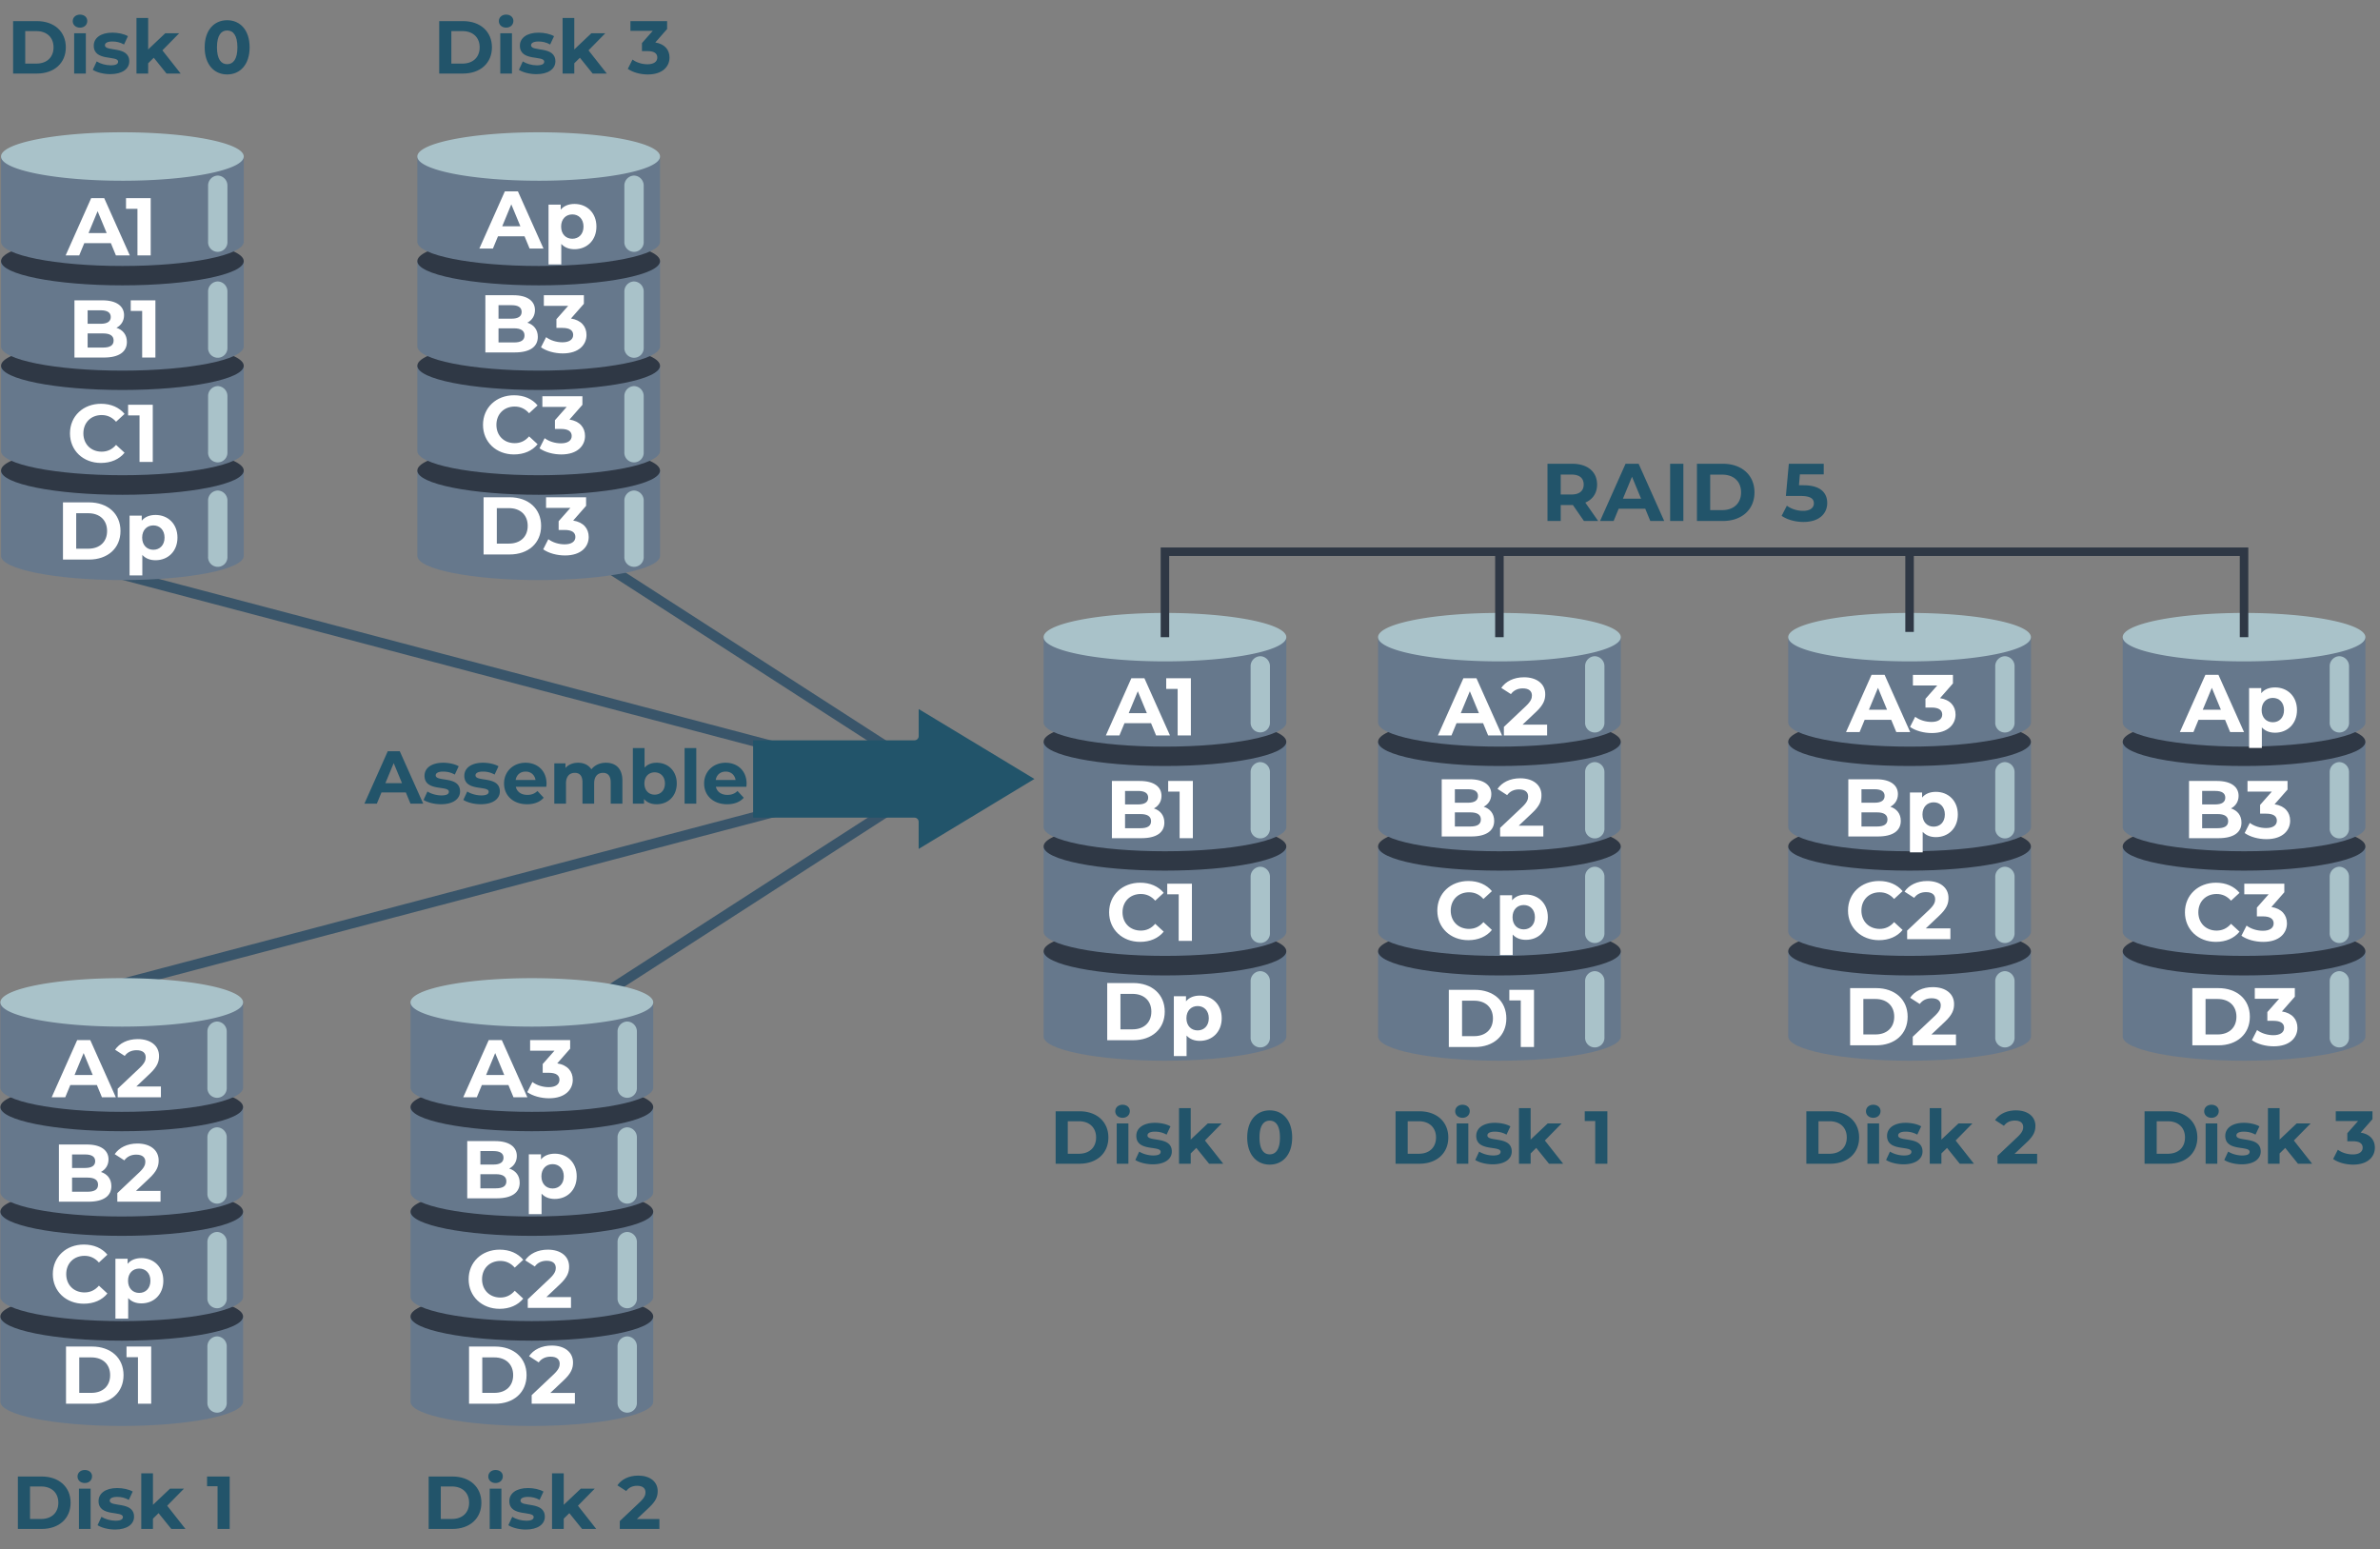 <svg xmlns="http://www.w3.org/2000/svg" xmlns:xlink="http://www.w3.org/1999/xlink" width="1398" height="910" fill="none" xmlns:v="https://vecta.io/nano"><rect width="100%" height="100%" fill="#808080" stroke="none"/><style><![CDATA[.B{fill:#66788c}.C{fill:#2f3845}.D{fill:#fff}.E{fill:#a9c2c9}.F{fill:#22546a}]]></style><path d="M312.422 610.992l214-137.93M71.5 577.982l412.92-108.92M312.422 304.39l214 137.93M71.5 337.402l412.92 108.92" stroke="#39556a" stroke-width="6" stroke-linecap="round" stroke-linejoin="round"/><path d="M607.64 457.54l-68-41.08v15.9a2.45 2.45 0 0 1-.721 1.739 2.459 2.459 0 0 1-1.739.721h-94.8v45.44h94.77a2.46 2.46 0 0 1 2.46 2.46v15.9l68.02-41.1zM938.744 306l-7.536-10.8c4.368-1.872 6.912-5.568 6.912-10.608 0-7.536-5.616-12.192-14.592-12.192h-14.544V306h7.776v-9.36h7.152l6.48 9.36h8.352zm-8.496-21.408c0 3.648-2.4 5.856-7.152 5.856h-6.336v-11.712h6.336c4.752 0 7.152 2.16 7.152 5.856zM969.385 306h8.16l-15.024-33.6h-7.68L939.865 306h7.968l2.976-7.2h15.6l2.976 7.2zm-16.08-13.104l5.328-12.864 5.328 12.864h-10.656zM981.03 306h7.776v-33.6h-7.776V306zm15.75 0h15.26c11 0 18.53-6.624 18.53-16.8s-7.53-16.8-18.53-16.8h-15.26V306zm7.78-6.384v-20.832h7.1c6.67 0 11.04 3.984 11.04 10.416s-4.37 10.416-11.04 10.416h-7.1zm54.88-14.592h-2.74l.53-6.384h14.02v-6.24h-20.5l-1.73 18.912h8.6c6.1 0 7.83 1.728 7.83 4.368 0 2.736-2.4 4.368-6.3 4.368-3.5 0-7-1.104-9.55-3.024l-3.07 5.952c3.26 2.304 8.16 3.6 12.8 3.6 9.6 0 13.97-5.184 13.97-11.136s-3.94-10.416-13.87-10.416zM620.082 683.52h13.992c10.076 0 16.984-6.072 16.984-15.4s-6.908-15.4-16.984-15.4h-13.992v30.8zm7.128-5.852v-19.096h6.512c6.116 0 10.12 3.652 10.12 9.548s-4.004 9.548-10.12 9.548H627.2zm32.17-21.12c2.552 0 4.268-1.672 4.268-3.96 0-2.112-1.716-3.696-4.268-3.696s-4.268 1.672-4.268 3.828 1.716 3.828 4.268 3.828zm-3.432 26.972h6.864v-23.672h-6.864v23.672zm21.2.352c7.084 0 11.176-3.124 11.176-7.524 0-9.328-14.3-5.412-14.3-9.46 0-1.232 1.32-2.2 4.4-2.2 2.156 0 4.488.44 6.82 1.76l2.288-4.884c-2.244-1.32-5.852-2.068-9.108-2.068-6.908 0-10.956 3.168-10.956 7.656 0 9.46 14.3 5.5 14.3 9.372 0 1.32-1.188 2.156-4.356 2.156-2.904 0-6.116-.924-8.228-2.288l-2.288 4.928c2.2 1.452 6.248 2.552 10.252 2.552zm33.055-.352h8.316l-10.736-13.64 9.856-10.032h-8.184l-10.032 9.504v-18.48h-6.864v32.648h6.864v-6.028l3.3-3.256 7.48 9.284zm35.61.528c7.612 0 13.2-5.764 13.2-15.928s-5.588-15.928-13.2-15.928c-7.568 0-13.2 5.764-13.2 15.928s5.632 15.928 13.2 15.928zm0-6.028c-3.52 0-5.984-2.904-5.984-9.9s2.464-9.9 5.984-9.9c3.564 0 6.028 2.904 6.028 9.9s-2.464 9.9-6.028 9.9zm-504.7-205.99h7.48l-13.772-30.8h-7.04l-13.728 30.8h7.304l2.728-6.6h14.3l2.728 6.6zm-14.74-12.012l4.884-11.792 4.884 11.792h-9.768zm32.68 12.364c7.084 0 11.176-3.124 11.176-7.524 0-9.328-14.3-5.412-14.3-9.46 0-1.232 1.32-2.2 4.4-2.2 2.156 0 4.488.44 6.82 1.76l2.288-4.884c-2.244-1.32-5.852-2.068-9.108-2.068-6.908 0-10.956 3.168-10.956 7.656 0 9.46 14.3 5.5 14.3 9.372 0 1.32-1.188 2.156-4.356 2.156-2.904 0-6.116-.924-8.228-2.288l-2.288 4.928c2.2 1.452 6.248 2.552 10.252 2.552zm23.375 0c7.084 0 11.176-3.124 11.176-7.524 0-9.328-14.3-5.412-14.3-9.46 0-1.232 1.32-2.2 4.4-2.2 2.156 0 4.488.44 6.82 1.76l2.288-4.884c-2.244-1.32-5.852-2.068-9.108-2.068-6.908 0-10.956 3.168-10.956 7.656 0 9.46 14.3 5.5 14.3 9.372 0 1.32-1.188 2.156-4.356 2.156-2.904 0-6.116-.924-8.228-2.288l-2.288 4.928c2.2 1.452 6.248 2.552 10.252 2.552zm38.6-12.1c0-7.612-5.368-12.276-12.32-12.276-7.216 0-12.628 5.104-12.628 12.188 0 7.04 5.324 12.188 13.508 12.188 4.268 0 7.568-1.32 9.768-3.828l-3.652-3.96c-1.628 1.54-3.432 2.288-5.94 2.288-3.608 0-6.116-1.804-6.776-4.752h17.908c.044-.572.132-1.32.132-1.848zm-12.276-7.084c3.08 0 5.324 1.936 5.808 4.928H302.9c.484-3.036 2.728-4.928 5.852-4.928zm47.162-5.192c-3.564 0-6.644 1.452-8.536 3.872-1.672-2.596-4.488-3.872-7.788-3.872-3.036 0-5.676 1.056-7.436 3.08v-2.728h-6.556v23.672h6.864v-11.88c0-4.224 2.156-6.204 5.192-6.204 2.86 0 4.488 1.76 4.488 5.588v12.496h6.864v-11.88c0-4.224 2.156-6.204 5.236-6.204 2.772 0 4.488 1.76 4.488 5.588v12.496h6.864V458.48c0-7.216-4.048-10.472-9.68-10.472zm29.824 0c-2.948 0-5.368.924-7.128 2.86v-11.484h-6.864v32.648h6.556v-2.728c1.716 2.068 4.268 3.08 7.436 3.08 6.644 0 11.792-4.752 11.792-12.188s-5.148-12.188-11.792-12.188zm-1.188 18.744c-3.432 0-6.028-2.464-6.028-6.556s2.596-6.556 6.028-6.556 6.028 2.464 6.028 6.556-2.596 6.556-6.028 6.556zm17.575 5.28h6.864v-32.648h-6.864v32.648zm36.422-11.748c0-7.612-5.368-12.276-12.32-12.276-7.216 0-12.628 5.104-12.628 12.188 0 7.04 5.324 12.188 13.508 12.188 4.268 0 7.568-1.32 9.768-3.828l-3.652-3.96c-1.628 1.54-3.432 2.288-5.94 2.288-3.608 0-6.116-1.804-6.776-4.752h17.908c.044-.572.132-1.32.132-1.848zM426.27 453.2c3.08 0 5.324 1.936 5.808 4.928h-11.66c.484-3.036 2.728-4.928 5.852-4.928zm393.483 230.32h13.992c10.076 0 16.984-6.072 16.984-15.4s-6.908-15.4-16.984-15.4h-13.992v30.8zm7.128-5.852v-19.096h6.512c6.116 0 10.12 3.652 10.12 9.548s-4.004 9.548-10.12 9.548h-6.512zm32.17-21.12c2.552 0 4.268-1.672 4.268-3.96 0-2.112-1.716-3.696-4.268-3.696s-4.268 1.672-4.268 3.828 1.716 3.828 4.268 3.828zm-3.432 26.972h6.864v-23.672h-6.864v23.672zm21.2.352c7.084 0 11.176-3.124 11.176-7.524 0-9.328-14.3-5.412-14.3-9.46 0-1.232 1.32-2.2 4.4-2.2 2.156 0 4.488.44 6.82 1.76l2.288-4.884c-2.244-1.32-5.852-2.068-9.108-2.068-6.908 0-10.957 3.168-10.957 7.656 0 9.46 14.3 5.5 14.3 9.372 0 1.32-1.188 2.156-4.356 2.156-2.904 0-6.116-.924-8.228-2.288l-2.288 4.928c2.2 1.452 6.248 2.552 10.252 2.552zm33.055-.352h8.316l-10.736-13.64 9.856-10.032h-8.184l-10.032 9.504v-18.48h-6.864v32.648h6.864v-6.028l3.3-3.256 7.48 9.284zm21.003-30.8v5.72h6.16v25.08h7.128v-30.8h-13.288zm130.162 30.8h14c10.08 0 17-6.072 17-15.4s-6.9-15.4-17-15.4h-14v30.8zm7.13-5.852v-19.096h6.5c6.12 0 10.12 3.652 10.12 9.548s-4 9.548-10.12 9.548h-6.5zm32.17-21.12c2.55 0 4.27-1.672 4.27-3.96 0-2.112-1.72-3.696-4.27-3.696s-4.27 1.672-4.27 3.828 1.72 3.828 4.27 3.828zm-3.43 26.972h6.86v-23.672h-6.86v23.672zm21.2.352c7.08 0 11.17-3.124 11.17-7.524 0-9.328-14.3-5.412-14.3-9.46 0-1.232 1.32-2.2 4.4-2.2 2.16 0 4.5.44 6.82 1.76l2.3-4.884c-2.24-1.32-5.85-2.068-9.1-2.068-6.9 0-10.95 3.168-10.95 7.656 0 9.46 14.3 5.5 14.3 9.372 0 1.32-1.2 2.156-4.36 2.156-2.9 0-6.1-.924-8.23-2.288l-2.28 4.928c2.2 1.452 6.24 2.552 10.25 2.552zm33.05-.352h8.32l-10.74-13.64 9.86-10.032h-8.18l-10.04 9.504v-18.48h-6.86v32.648h6.86v-6.028l3.3-3.256 7.48 9.284zm32.18-5.808l7.1-6.688c4.3-4.004 5.15-6.732 5.15-9.724 0-5.588-4.58-9.108-11.44-9.108-5.55 0-9.86 2.244-12.24 5.72l5.2 3.344c1.5-2.068 3.74-3.08 6.38-3.08 3.25 0 4.92 1.408 4.92 3.828 0 1.496-.48 3.08-3.2 5.676l-11.88 11.22v4.62h23.28v-5.808h-13.25zm76.37 5.808h14c10.08 0 17-6.072 17-15.4s-6.9-15.4-17-15.4h-14v30.8zm7.13-5.852v-19.096h6.5c6.12 0 10.12 3.652 10.12 9.548s-4 9.548-10.12 9.548h-6.5zm32.17-21.12c2.55 0 4.27-1.672 4.27-3.96 0-2.112-1.72-3.696-4.27-3.696s-4.27 1.672-4.27 3.828 1.72 3.828 4.27 3.828zm-3.43 26.972h6.86v-23.672h-6.86v23.672zm21.2.352c7.08 0 11.17-3.124 11.17-7.524 0-9.328-14.3-5.412-14.3-9.46 0-1.232 1.32-2.2 4.4-2.2 2.16 0 4.5.44 6.82 1.76l2.3-4.884c-2.24-1.32-5.85-2.068-9.1-2.068-6.9 0-10.95 3.168-10.95 7.656 0 9.46 14.3 5.5 14.3 9.372 0 1.32-1.2 2.156-4.36 2.156-2.9 0-6.12-.924-8.23-2.288l-2.3 4.928c2.2 1.452 6.25 2.552 10.26 2.552zm33.05-.352h8.32l-10.74-13.64 9.86-10.032h-8.2l-10.03 9.504v-18.48h-6.86v32.648h6.86v-6.028l3.3-3.256 7.48 9.284zm36.8-18.26l6.95-7.92v-4.62h-21.56v5.72h13.12l-6.34 7.172v4.708h3.26c4.04 0 5.76 1.452 5.76 3.784 0 2.508-2.2 3.96-5.76 3.96-3.22 0-6.47-1.012-8.8-2.772l-2.78 5.456c3 2.112 7.44 3.3 11.75 3.3 8.76 0 12.76-4.752 12.76-9.944 0-4.532-2.8-7.964-8.36-8.844z" class="F"/><path d="M613 608.79c0 7.86 31.92 14.23 71.3 14.23s71.28-6.37 71.28-14.23v-50.08H613v50.08z" class="B"/><use xlink:href="#B" class="C"/><path d="M613 547.222c0 7.86 31.92 14.23 71.3 14.23s71.28-6.37 71.28-14.23v-50.07H613v50.07z" class="B"/><use xlink:href="#C" class="C"/><path d="M613 485.77c0 7.86 31.92 14.23 71.3 14.23s71.28-6.36 71.28-14.23v-50.08H613v50.08z" class="B"/><use xlink:href="#C" y="-61.457" class="C"/><path d="M613 424.312c0 7.86 31.92 14.23 71.3 14.23s71.28-6.37 71.28-14.23v-50.07H613v50.07z" class="B"/><path d="M684.292 388.472c39.367 0 71.28-6.37 71.28-14.23s-31.913-14.23-71.28-14.23-71.28 6.37-71.28 14.23 31.913 14.23 71.28 14.23zm56-3.042a5.855 5.855 0 0 0-5.69 6v32.78a5.687 5.687 0 1 0 11.36 0v-32.76a5.862 5.862 0 0 0-5.67-6.02zm0 62.19a5.85 5.85 0 0 0-5.69 6v32.8a5.685 5.685 0 0 0 3.424 5.561 5.686 5.686 0 0 0 6.396-1.321 5.702 5.702 0 0 0 1.54-4.24v-32.78a5.851 5.851 0 0 0-5.67-6.01zm0 122.79a5.852 5.852 0 0 0-5.69 6v32.78a5.685 5.685 0 0 0 3.424 5.561 5.686 5.686 0 0 0 6.396-1.321 5.702 5.702 0 0 0 1.54-4.24v-32.76a5.851 5.851 0 0 0-5.67-6.02zm0-61.328a5.85 5.85 0 0 0-5.69 6v32.78a5.685 5.685 0 0 0 3.424 5.561 5.686 5.686 0 0 0 6.396-1.321 5.702 5.702 0 0 0 1.54-4.24v-32.77a5.851 5.851 0 0 0-5.67-6.01z" class="E"/><path d="M677.797 474.837c2.736-1.44 4.464-4.032 4.464-7.392 0-5.232-4.32-8.736-12.72-8.736h-16.416v33.6H670.5c8.832 0 13.44-3.36 13.44-9.168 0-4.224-2.4-7.104-6.144-8.304zm-9.216-10.272c3.792 0 5.856 1.296 5.856 3.936s-2.064 3.984-5.856 3.984h-7.728v-7.92h7.728zm1.344 21.888h-9.072v-8.304h9.072c4.032 0 6.192 1.344 6.192 4.176 0 2.88-2.16 4.128-6.192 4.128zm16.255-27.744v6.24h6.72v27.36h7.776v-33.6H686.18zm-16.495 94.508c5.856 0 10.704-2.112 13.872-6l-4.992-4.608c-2.256 2.64-5.088 3.984-8.448 3.984-6.288 0-10.752-4.416-10.752-10.752s4.464-10.752 10.752-10.752c3.36 0 6.192 1.344 8.448 3.936l4.992-4.608c-3.168-3.84-8.016-5.952-13.824-5.952-10.464 0-18.24 7.248-18.24 17.376s7.776 17.376 18.192 17.376zm15.944-34.176v6.24h6.72v27.36h7.776v-33.6H685.63zm-35.254 91.94h15.264c10.992 0 18.528-6.624 18.528-16.8s-7.536-16.8-18.528-16.8h-15.264v33.6zm7.776-6.384v-20.832h7.104c6.672 0 11.04 3.984 11.04 10.416s-4.368 10.416-11.04 10.416h-7.104zm46.616-19.824c-3.456 0-6.24 1.104-8.112 3.36v-2.976h-7.152v35.136h7.488v-12.048c1.92 2.112 4.56 3.12 7.776 3.12 7.248 0 12.864-5.184 12.864-13.296s-5.616-13.296-12.864-13.296zm-1.296 20.448c-3.744 0-6.576-2.688-6.576-7.152s2.832-7.152 6.576-7.152 6.576 2.688 6.576 7.152-2.832 7.152-6.576 7.152z" class="D"/><path d="M809.47 608.79c0 7.86 31.92 14.23 71.3 14.23s71.28-6.37 71.28-14.23v-50.08H809.47v50.08z" class="B"/><use xlink:href="#B" x="196.458" class="C"/><path d="M809.47 547.222c0 7.86 31.92 14.23 71.3 14.23s71.28-6.37 71.28-14.23v-50.07H809.47v50.07z" class="B"/><use xlink:href="#C" x="196.458" class="C"/><path d="M809.47 485.77c0 7.86 31.92 14.23 71.3 14.23s71.28-6.36 71.28-14.23v-50.08H809.47v50.08z" class="B"/><use xlink:href="#C" x="196.458" y="-61.457" class="C"/><path d="M809.47 424.312c0 7.86 31.92 14.23 71.3 14.23s71.28-6.37 71.28-14.23v-50.07H809.47v50.07z" class="B"/><path d="M880.75 388.472c39.367 0 71.28-6.37 71.28-14.23s-31.913-14.23-71.28-14.23-71.28 6.37-71.28 14.23 31.913 14.23 71.28 14.23zm56.02-3.042a5.86 5.86 0 0 0-5.69 6v32.78a5.688 5.688 0 0 0 3.425 5.561 5.698 5.698 0 0 0 4.51 0 5.688 5.688 0 0 0 3.425-5.561v-32.76a5.858 5.858 0 0 0-5.67-6.02zm0 62.19a5.847 5.847 0 0 0-5.69 6v32.8a5.685 5.685 0 0 0 1.539 4.24 5.692 5.692 0 0 0 9.821-4.24v-32.78a5.85 5.85 0 0 0-5.67-6.01zm0 122.79a5.85 5.85 0 0 0-5.69 6v32.78a5.685 5.685 0 0 0 1.539 4.24 5.692 5.692 0 0 0 9.821-4.24v-32.76a5.85 5.85 0 0 0-5.67-6.02zm0-61.328a5.847 5.847 0 0 0-5.69 6v32.78a5.685 5.685 0 0 0 1.539 4.24 5.692 5.692 0 0 0 9.821-4.24v-32.77a5.85 5.85 0 0 0-5.67-6.01z" class="E"/><path d="M874.13 431.98h8.16l-15.024-33.6h-7.68l-14.976 33.6h7.968l2.976-7.2h15.6l2.976 7.2zm-16.08-13.104l5.328-12.864 5.328 12.864H858.05zm36.27 6.768l7.728-7.296c4.704-4.368 5.616-7.344 5.616-10.608 0-6.096-4.992-9.936-12.48-9.936-6.048 0-10.752 2.448-13.344 6.24l5.664 3.648c1.632-2.256 4.08-3.36 6.96-3.36 3.552 0 5.376 1.536 5.376 4.176 0 1.632-.528 3.36-3.504 6.192l-12.96 12.24v5.04h25.392v-6.336H894.32zm-215.233 6.336h8.16l-15.024-33.6h-7.68l-14.976 33.6h7.968l2.976-7.2h15.6l2.976 7.2zm-16.08-13.104l5.328-12.864 5.328 12.864h-10.656zm22.016-20.496v6.24h6.72v27.36h7.777v-33.6h-14.496zm186.503 75.457c2.736-1.44 4.464-4.032 4.464-7.392 0-5.232-4.32-8.736-12.72-8.736h-16.416v33.6h17.376c8.832 0 13.44-3.36 13.44-9.168 0-4.224-2.4-7.104-6.144-8.304zm-9.216-10.272c3.792 0 5.856 1.296 5.856 3.936s-2.064 3.984-5.856 3.984h-7.728v-7.92h7.728zm1.344 21.888h-9.072v-8.304h9.072c4.032 0 6.192 1.344 6.192 4.176 0 2.88-2.16 4.128-6.192 4.128zm28.447-.48l7.728-7.296c4.704-4.368 5.616-7.344 5.616-10.608 0-6.096-4.992-9.936-12.48-9.936-6.048 0-10.752 2.448-13.344 6.24l5.664 3.648c1.632-2.256 4.08-3.36 6.96-3.36 3.552 0 5.376 1.536 5.376 4.176 0 1.632-.528 3.36-3.504 6.192l-12.96 12.24v5.04h25.392v-6.336h-14.448zm-29.636 67.244c5.856 0 10.704-2.112 13.872-6l-4.992-4.608c-2.256 2.64-5.088 3.984-8.448 3.984-6.288 0-10.752-4.416-10.752-10.752s4.464-10.752 10.752-10.752c3.36 0 6.192 1.344 8.448 3.936l4.992-4.608c-3.168-3.84-8.016-5.952-13.824-5.952-10.464 0-18.24 7.248-18.24 17.376s7.776 17.376 18.192 17.376zm33.86-26.784c-3.456 0-6.24 1.104-8.112 3.36v-2.976h-7.152v35.136h7.488v-12.048c1.92 2.112 4.56 3.12 7.776 3.12 7.248 0 12.864-5.184 12.864-13.296s-5.616-13.296-12.864-13.296zm-1.296 20.448c-3.744 0-6.576-2.688-6.576-7.152s2.832-7.152 6.576-7.152 6.576 2.688 6.576 7.152-2.832 7.152-6.576 7.152zm-44.002 69.1h15.264c10.992 0 18.528-6.624 18.528-16.8s-7.536-16.8-18.528-16.8h-15.264v33.6zm7.776-6.384v-20.832h7.104c6.672 0 11.04 3.984 11.04 10.416s-4.368 10.416-11.04 10.416h-7.104zm27.763-27.216v6.24h6.72v27.36h7.776v-33.6h-14.496z" class="D"/><path d="M1050.4 608.79c0 7.86 31.92 14.23 71.3 14.23s71.28-6.37 71.28-14.23v-50.08H1050.4v50.08z" class="B"/><use xlink:href="#D" class="C"/><path d="M1050.4 547.222c0 7.86 31.92 14.23 71.3 14.23s71.28-6.37 71.28-14.23v-50.07H1050.4v50.07z" class="B"/><use xlink:href="#E" class="C"/><path d="M1050.4 485.77c0 7.86 31.92 14.23 71.3 14.23s71.28-6.36 71.28-14.23v-50.08H1050.4v50.08z" class="B"/><use xlink:href="#E" y="-61.457" class="C"/><path d="M1050.4 424.312c0 7.86 31.92 14.23 71.3 14.23s71.28-6.37 71.28-14.23v-50.07H1050.4v50.07z" class="B"/><path d="M1121.67 388.472c39.37 0 71.28-6.37 71.28-14.23s-31.9-14.23-71.28-14.23-71.28 6.37-71.28 14.23 31.9 14.23 71.28 14.23zm56.02-3.042c-1.55.044-3.02.7-4.1 1.825a5.87 5.87 0 0 0-1.6 4.175v32.78c-.05.774.07 1.55.33 2.28a5.65 5.65 0 0 0 1.21 1.96 5.656 5.656 0 0 0 4.14 1.788c.77 0 1.54-.16 2.25-.466a5.596 5.596 0 0 0 1.89-1.322 5.8 5.8 0 0 0 1.21-1.96c.26-.73.37-1.505.33-2.28v-32.76a5.882 5.882 0 0 0-1.59-4.181 5.875 5.875 0 0 0-4.08-1.839zm0 62.19a5.863 5.863 0 0 0-4.09 1.822 5.838 5.838 0 0 0-1.6 4.178v32.8a5.662 5.662 0 0 0 1.54 4.24 5.668 5.668 0 0 0 4.14 1.787 5.67 5.67 0 0 0 2.25-.466 5.607 5.607 0 0 0 1.89-1.321c.53-.565.94-1.232 1.2-1.96.26-.73.37-1.505.33-2.28v-32.78a5.874 5.874 0 0 0-1.59-4.177 5.864 5.864 0 0 0-4.08-1.833zm0 122.79a5.864 5.864 0 0 0-4.09 1.823 5.834 5.834 0 0 0-1.6 4.177v32.78a5.662 5.662 0 0 0 1.54 4.24 5.668 5.668 0 0 0 4.14 1.787 5.67 5.67 0 0 0 2.25-.466 5.607 5.607 0 0 0 1.89-1.321c.53-.565.94-1.232 1.2-1.96.26-.73.37-1.505.33-2.28v-32.76a5.887 5.887 0 0 0-1.59-4.183 5.841 5.841 0 0 0-4.08-1.837zm0-61.328a5.863 5.863 0 0 0-4.09 1.822 5.836 5.836 0 0 0-1.6 4.178v32.78a5.662 5.662 0 0 0 1.54 4.24 5.668 5.668 0 0 0 4.14 1.787 5.67 5.67 0 0 0 2.25-.466 5.607 5.607 0 0 0 1.89-1.321c.53-.565.94-1.232 1.2-1.96.26-.73.37-1.505.33-2.28v-32.77a5.874 5.874 0 0 0-1.59-4.177 5.864 5.864 0 0 0-4.08-1.833z" class="E"/><path d="M1113.87 429.98h8.16l-15.02-33.6h-7.68l-14.98 33.6h7.97l2.97-7.2h15.6l2.98 7.2zm-16.08-13.104l5.33-12.864 5.33 12.864h-10.66zm41.78-6.816l7.58-8.64v-5.04h-23.52v6.24h14.3l-6.92 7.824v5.136h3.56c4.4 0 6.28 1.584 6.28 4.128 0 2.736-2.4 4.32-6.28 4.32-3.5 0-7.06-1.104-9.6-3.024l-3.03 5.952c3.27 2.304 8.1 3.6 12.82 3.6 9.55 0 13.92-5.184 13.92-10.848 0-4.944-3.07-8.688-9.12-9.648zm-29.2 63.777c2.73-1.44 4.46-4.032 4.46-7.392 0-5.232-4.32-8.736-12.72-8.736h-16.42v33.6h17.38c8.83 0 13.44-3.36 13.44-9.168 0-4.224-2.4-7.104-6.14-8.304zm-9.22-10.272c3.8 0 5.86 1.296 5.86 3.936s-2.07 3.984-5.86 3.984h-7.73v-7.92h7.73zm1.34 21.888h-9.07v-8.304h9.07c4.04 0 6.2 1.344 6.2 4.176 0 2.88-2.16 4.128-6.2 4.128zm34.64-20.352c-3.45 0-6.24 1.104-8.1 3.36v-2.976h-7.15v35.136h7.5v-12.048c1.92 2.112 4.56 3.12 7.77 3.12 7.25 0 12.87-5.184 12.87-13.296s-5.62-13.296-12.87-13.296zm-1.3 20.448c-3.75 0-6.58-2.688-6.58-7.152s2.83-7.152 6.58-7.152c3.74 0 6.57 2.688 6.57 7.152s-2.83 7.152-6.57 7.152zm-32.12 66.668c5.85 0 10.7-2.112 13.87-6l-5-4.608c-2.26 2.64-5.1 3.984-8.45 3.984-6.3 0-10.75-4.416-10.75-10.752s4.46-10.752 10.75-10.752c3.36 0 6.2 1.344 8.45 3.936l5-4.608c-3.17-3.84-8.02-5.952-13.83-5.952-10.46 0-18.24 7.248-18.24 17.376s7.78 17.376 18.2 17.376zm27.48-6.912l7.72-7.296c4.7-4.368 5.62-7.344 5.62-10.608 0-6.096-5-9.936-12.48-9.936-6.05 0-10.75 2.448-13.34 6.24l5.66 3.648c1.63-2.256 4.08-3.36 6.96-3.36 3.55 0 5.38 1.536 5.38 4.176 0 1.632-.53 3.36-3.5 6.192l-12.96 12.24v5.04h25.4v-6.336h-14.44zm-44.44 68.675h15.26c11 0 18.53-6.624 18.53-16.8s-7.54-16.8-18.53-16.8h-15.26v33.6zm7.77-6.384v-20.832h7.1c6.67 0 11.04 3.984 11.04 10.416s-4.37 10.416-11.04 10.416h-7.1zm39.96.048l7.73-7.296c4.7-4.368 5.6-7.344 5.6-10.608 0-6.096-5-9.936-12.48-9.936-6.05 0-10.75 2.448-13.34 6.24l5.66 3.648c1.63-2.256 4.08-3.36 6.96-3.36 3.55 0 5.38 1.536 5.38 4.176 0 1.632-.53 3.36-3.5 6.192l-12.96 12.24v5.04h25.4v-6.336h-14.45z" class="D"/><path d="M10.504 898.04h13.992c10.076 0 16.984-6.072 16.984-15.4s-6.908-15.4-16.984-15.4H10.504v30.8zm7.128-5.852V873.09h6.512c6.116 0 10.12 3.652 10.12 9.548s-4.004 9.548-10.12 9.548h-6.512zm32.17-21.12c2.552 0 4.268-1.672 4.268-3.96 0-2.112-1.716-3.696-4.268-3.696s-4.268 1.672-4.268 3.828 1.716 3.828 4.268 3.828zM46.37 898.04h6.864v-23.672H46.37v23.672zm21.2.352c7.084 0 11.176-3.124 11.176-7.524 0-9.328-14.3-5.412-14.3-9.46 0-1.232 1.32-2.2 4.4-2.2 2.155 0 4.487.44 6.82 1.76l2.288-4.884c-2.244-1.32-5.852-2.068-9.108-2.068-6.91 0-10.957 3.168-10.957 7.656 0 9.46 14.3 5.5 14.3 9.372 0 1.32-1.188 2.156-4.355 2.156-2.904 0-6.117-.924-8.23-2.288l-2.287 4.928c2.2 1.452 6.248 2.552 10.252 2.552zm33.055-.352h8.316L98.204 884.4l9.857-10.032h-8.185l-10.032 9.504v-18.48H82.98v32.648h6.864v-6.028l3.3-3.256 7.48 9.284zm21.003-30.8v5.72h6.16v25.08h7.128v-30.8h-13.288zm130.165 30.8h13.992c10.076 0 16.984-6.072 16.984-15.4s-6.908-15.4-16.984-15.4h-13.992v30.8zm7.128-5.852V873.09h6.512c6.116 0 10.12 3.652 10.12 9.548s-4.004 9.548-10.12 9.548h-6.512zm32.17-21.12c2.552 0 4.268-1.672 4.268-3.96 0-2.112-1.716-3.696-4.268-3.696s-4.268 1.672-4.268 3.828 1.716 3.828 4.268 3.828zm-3.432 26.972h6.864v-23.672h-6.864v23.672zm21.2.352c7.084 0 11.176-3.124 11.176-7.524 0-9.328-14.3-5.412-14.3-9.46 0-1.232 1.32-2.2 4.4-2.2 2.156 0 4.488.44 6.82 1.76l2.288-4.884c-2.244-1.32-5.852-2.068-9.108-2.068-6.908 0-10.956 3.168-10.956 7.656 0 9.46 14.3 5.5 14.3 9.372 0 1.32-1.188 2.156-4.356 2.156-2.904 0-6.116-.924-8.228-2.288l-2.288 4.928c2.2 1.452 6.248 2.552 10.252 2.552zm33.055-.352h8.316l-10.736-13.64 9.856-10.032h-8.184l-10.032 9.504v-18.48h-6.864v32.648h6.864v-6.028l3.3-3.256 7.48 9.284zm32.18-5.808l7.084-6.688c4.312-4.004 5.148-6.732 5.148-9.724 0-5.588-4.576-9.108-11.44-9.108-5.544 0-9.856 2.244-12.232 5.72l5.192 3.344c1.496-2.068 3.74-3.08 6.38-3.08 3.256 0 4.928 1.408 4.928 3.828 0 1.496-.484 3.08-3.212 5.676l-11.88 11.22v4.62h23.276v-5.808h-13.244z" class="F"/><use xlink:href="#F" class="B"/><path d="M71.5 787.452c39.367 0 71.28-6.367 71.28-14.22s-31.913-14.22-71.28-14.22S.22 765.378.22 773.232s31.913 14.22 71.28 14.22z" class="C"/><use xlink:href="#F" y="-61.57" class="B"/><path d="M71.5 725.89c39.367 0 71.28-6.366 71.28-14.22s-31.913-14.22-71.28-14.22S.22 703.816.22 711.67s31.913 14.22 71.28 14.22z" class="C"/><path d="M.22 700.29c0 7.86 31.92 14.23 71.3 14.23s71.28-6.36 71.28-14.23v-50.08H.22v50.08z" class="B"/><path d="M71.5 664.432c39.367 0 71.28-6.366 71.28-14.22s-31.913-14.22-71.28-14.22S.22 642.36.22 650.212s31.913 14.22 71.28 14.22z" class="C"/><use xlink:href="#F" y="-184.48" class="B"/><path d="M71.5 602.99c39.367 0 71.28-6.37 71.28-14.23s-31.913-14.23-71.28-14.23S.22 580.902.22 588.76s31.913 14.23 71.28 14.23zm56.02-2.99a5.857 5.857 0 0 0-5.69 6v32.78a5.685 5.685 0 0 0 1.539 4.24 5.692 5.692 0 0 0 9.821-4.24V606a5.86 5.86 0 0 0-5.67-6zm0 62.14a5.847 5.847 0 0 0-5.69 6v32.8a5.68 5.68 0 0 0 .332 2.278 5.694 5.694 0 0 0 7.603 3.283 5.684 5.684 0 0 0 3.094-3.283 5.697 5.697 0 0 0 .331-2.278v-32.8a5.845 5.845 0 0 0-5.67-6zm0 122.79a5.847 5.847 0 0 0-5.69 6v32.78a5.68 5.68 0 0 0 .332 2.278 5.675 5.675 0 0 0 3.093 3.283 5.698 5.698 0 0 0 4.51 0 5.684 5.684 0 0 0 3.094-3.283 5.697 5.697 0 0 0 .331-2.278v-32.78a5.845 5.845 0 0 0-5.67-6zm0-61.328a5.853 5.853 0 0 0-5.69 6v32.78a5.68 5.68 0 0 0 .332 2.278 5.675 5.675 0 0 0 3.093 3.283 5.698 5.698 0 0 0 4.51 0 5.684 5.684 0 0 0 3.094-3.283 5.697 5.697 0 0 0 .331-2.278v-32.78a5.845 5.845 0 0 0-5.67-6z" class="E"/><path d="M59.88 644.5h8.16l-15.024-33.6h-7.68L30.36 644.5h7.968l2.976-7.2h15.6l2.976 7.2zM43.8 631.396l5.328-12.864 5.328 12.864H43.8zm36.27 6.768l7.728-7.296c4.704-4.368 5.616-7.344 5.616-10.608 0-6.096-4.992-9.936-12.48-9.936-6.048 0-10.752 2.448-13.344 6.24l5.664 3.648c1.632-2.256 4.08-3.36 6.96-3.36 3.552 0 5.376 1.536 5.376 4.176 0 1.632-.528 3.36-3.504 6.192l-12.96 12.24v5.04H94.52v-6.336H80.07zM59.277 688.36c2.736-1.44 4.464-4.032 4.464-7.392 0-5.232-4.32-8.736-12.72-8.736H34.605v33.6H51.98c8.832 0 13.44-3.36 13.44-9.168 0-4.224-2.4-7.104-6.144-8.304zm-9.216-10.272c3.792 0 5.856 1.296 5.856 3.936s-2.064 3.984-5.856 3.984h-7.728v-7.92h7.728zm1.344 21.888h-9.072v-8.304h9.072c4.032 0 6.192 1.344 6.192 4.176 0 2.88-2.16 4.128-6.192 4.128zm28.447-.48l7.728-7.296c4.704-4.368 5.616-7.344 5.616-10.608 0-6.096-4.992-9.936-12.48-9.936-6.048 0-10.752 2.448-13.344 6.24l5.664 3.648c1.632-2.256 4.08-3.36 6.96-3.36 3.552 0 5.376 1.536 5.376 4.176 0 1.632-.528 3.36-3.504 6.192l-12.96 12.24v5.04H94.3v-6.336H79.852zm-30.636 66.252c5.856 0 10.704-2.112 13.872-6l-4.992-4.608c-2.256 2.64-5.088 3.984-8.448 3.984-6.288 0-10.752-4.416-10.752-10.752s4.464-10.752 10.752-10.752c3.36 0 6.192 1.344 8.448 3.936l4.992-4.608c-3.168-3.84-8.016-5.952-13.824-5.952-10.464 0-18.24 7.248-18.24 17.376s7.776 17.376 18.192 17.376zm33.86-26.784c-3.456 0-6.24 1.104-8.112 3.36v-2.976H67.8v35.136h7.5v-12.048c1.92 2.112 4.56 3.12 7.776 3.12 7.248 0 12.864-5.184 12.864-13.296s-5.615-13.296-12.863-13.296zm-1.296 20.448c-3.745 0-6.576-2.688-6.576-7.152s2.832-7.152 6.576-7.152 6.576 2.688 6.576 7.152-2.832 7.152-6.576 7.152zM38.777 824.5H54.04c10.992 0 18.528-6.624 18.528-16.8s-7.536-16.8-18.528-16.8H38.777v33.6zm7.776-6.384v-20.832h7.104c6.672 0 11.04 3.984 11.04 10.416s-4.368 10.416-11.04 10.416h-7.104zM74.317 790.9v6.24h6.72v27.36h7.775v-33.6H74.317z" class="D"/><use xlink:href="#G" class="B"/><use xlink:href="#H" class="C"/><use xlink:href="#G" y="-61.57" class="B"/><use xlink:href="#I" class="C"/><path d="M241.14 700.29c0 7.86 31.92 14.23 71.3 14.23s71.28-6.36 71.28-14.23v-50.08H241.14v50.08z" class="B"/><use xlink:href="#I" y="-61.458" class="C"/><use xlink:href="#G" y="-184.48" class="B"/><path d="M312.42 602.99c39.366 0 71.28-6.37 71.28-14.23s-31.914-14.23-71.28-14.23-71.28 6.37-71.28 14.23 31.913 14.23 71.28 14.23zm56.017-2.99a5.857 5.857 0 0 0-5.69 6v32.78a5.685 5.685 0 0 0 1.539 4.24 5.692 5.692 0 0 0 9.821-4.24V606a5.86 5.86 0 0 0-5.67-6zm0 62.14a5.847 5.847 0 0 0-5.69 6v32.8a5.68 5.68 0 0 0 .332 2.278 5.694 5.694 0 0 0 7.603 3.283 5.684 5.684 0 0 0 3.094-3.283 5.697 5.697 0 0 0 .331-2.278v-32.8a5.845 5.845 0 0 0-5.67-6zm0 122.79a5.847 5.847 0 0 0-5.69 6v32.78a5.68 5.68 0 0 0 .332 2.278 5.675 5.675 0 0 0 3.093 3.283 5.698 5.698 0 0 0 4.51 0 5.684 5.684 0 0 0 3.094-3.283 5.697 5.697 0 0 0 .331-2.278v-32.78a5.845 5.845 0 0 0-5.67-6zm0-61.328a5.853 5.853 0 0 0-5.69 6v32.78a5.68 5.68 0 0 0 .332 2.278 5.675 5.675 0 0 0 3.093 3.283 5.698 5.698 0 0 0 4.51 0 5.684 5.684 0 0 0 3.094-3.283 5.697 5.697 0 0 0 .331-2.278v-32.78a5.845 5.845 0 0 0-5.67-6z" class="E"/><path d="M301.62 644.5h8.16l-15.024-33.6h-7.68L272.1 644.5h7.968l2.976-7.2h15.6l2.976 7.2zm-16.08-13.104l5.328-12.864 5.328 12.864H285.54zm41.78-6.816l7.584-8.64v-5.04h-23.52v6.24h14.304l-6.912 7.824v5.136h3.552c4.416 0 6.288 1.584 6.288 4.128 0 2.736-2.4 4.32-6.288 4.32-3.504 0-7.056-1.104-9.6-3.024l-3.024 5.952c3.264 2.304 8.112 3.6 12.816 3.6 9.552 0 13.92-5.184 13.92-10.848 0-4.944-3.072-8.688-9.12-9.648zm-28.2 61.78c2.736-1.44 4.464-4.032 4.464-7.392 0-5.232-4.32-8.736-12.72-8.736h-16.416v33.6h17.376c8.832 0 13.44-3.36 13.44-9.168 0-4.224-2.4-7.104-6.144-8.304zm-9.216-10.272c3.792 0 5.856 1.296 5.856 3.936s-2.064 3.984-5.856 3.984h-7.728v-7.92h7.728zm1.344 21.888h-9.072v-8.304h9.072c4.032 0 6.192 1.344 6.192 4.176 0 2.88-2.16 4.128-6.192 4.128zm34.64-20.352c-3.456 0-6.24 1.104-8.112 3.36v-2.976h-7.152v35.136h7.488v-12.048c1.92 2.112 4.56 3.12 7.776 3.12 7.248 0 12.864-5.184 12.864-13.296s-5.616-13.296-12.864-13.296zm-1.296 20.448c-3.744 0-6.576-2.688-6.576-7.152s2.832-7.152 6.576-7.152 6.576 2.688 6.576 7.152-2.832 7.152-6.576 7.152zm-31.122 70.676c5.856 0 10.704-2.112 13.872-6l-4.992-4.608c-2.256 2.64-5.088 3.984-8.448 3.984-6.288 0-10.752-4.416-10.752-10.752s4.464-10.752 10.752-10.752c3.36 0 6.192 1.344 8.448 3.936l4.992-4.608c-3.168-3.84-8.016-5.952-13.824-5.952-10.464 0-18.24 7.248-18.24 17.376s7.776 17.376 18.192 17.376zm27.48-6.912l7.728-7.296c4.704-4.368 5.616-7.344 5.616-10.608 0-6.096-4.992-9.936-12.48-9.936-6.048 0-10.752 2.448-13.344 6.24l5.664 3.648c1.632-2.256 4.08-3.36 6.96-3.36 3.552 0 5.376 1.536 5.376 4.176 0 1.632-.528 3.36-3.504 6.192l-12.96 12.24v5.04h25.392v-6.336h-14.448zm-45.44 62.664h15.264c10.992 0 18.528-6.624 18.528-16.8s-7.536-16.8-18.528-16.8h-15.264v33.6zm7.776-6.384v-20.832h7.104c6.672 0 11.04 3.984 11.04 10.416s-4.368 10.416-11.04 10.416h-7.104zm39.956.048l7.728-7.296c4.704-4.368 5.616-7.344 5.616-10.608 0-6.096-4.992-9.936-12.48-9.936-6.048 0-10.752 2.448-13.344 6.24l5.664 3.648c1.632-2.256 4.08-3.36 6.96-3.36 3.552 0 5.376 1.536 5.376 4.176 0 1.632-.528 3.36-3.504 6.192l-12.96 12.24v5.04h25.392v-6.336H323.24z" class="D"/><path d="M1246.86 608.79c0 7.86 31.92 14.23 71.3 14.23s71.28-6.37 71.28-14.23v-50.08h-142.57v50.08z" class="B"/><use xlink:href="#D" x="196.47" class="C"/><path d="M1246.86 547.222c0 7.86 31.92 14.23 71.3 14.23s71.28-6.37 71.28-14.23v-50.07h-142.57v50.07z" class="B"/><use xlink:href="#E" x="196.47" class="C"/><path d="M1246.86 485.77c0 7.86 31.92 14.23 71.3 14.23s71.28-6.36 71.28-14.23v-50.08h-142.57v50.08z" class="B"/><use xlink:href="#E" x="196.47" y="-61.457" class="C"/><path d="M1246.86 424.312c0 7.86 31.92 14.23 71.3 14.23s71.28-6.37 71.28-14.23v-50.07h-142.57v50.07z" class="B"/><path d="M1318.14 388.472c39.37 0 71.28-6.37 71.28-14.23s-31.9-14.23-71.28-14.23-71.28 6.37-71.28 14.23 31.9 14.23 71.28 14.23zm56-3.042c-1.55.044-3.02.7-4.08 1.825a5.837 5.837 0 0 0-1.61 4.175v32.78c-.05.774.07 1.55.33 2.28a5.8 5.8 0 0 0 1.21 1.96 5.656 5.656 0 0 0 4.14 1.788c.77 0 1.54-.16 2.25-.466a5.596 5.596 0 0 0 1.89-1.322 5.8 5.8 0 0 0 1.21-1.96c.26-.73.38-1.505.33-2.28v-32.76a5.882 5.882 0 0 0-1.59-4.181 5.875 5.875 0 0 0-4.08-1.839zm0 62.19a5.863 5.863 0 0 0-4.09 1.822 5.88 5.88 0 0 0-1.6 4.178v32.8c-.05.774.07 1.55.33 2.28.27.73.68 1.396 1.2 1.96a5.668 5.668 0 0 0 4.14 1.787 5.67 5.67 0 0 0 2.25-.466 5.607 5.607 0 0 0 1.89-1.321c.53-.565.94-1.232 1.2-1.96.26-.73.38-1.505.33-2.28v-32.78a5.874 5.874 0 0 0-1.59-4.177 5.864 5.864 0 0 0-4.08-1.833zm0 122.79a5.864 5.864 0 0 0-4.09 1.823 5.877 5.877 0 0 0-1.6 4.177v32.78c-.05.774.07 1.55.33 2.28.27.73.68 1.396 1.2 1.96a5.668 5.668 0 0 0 4.14 1.787 5.67 5.67 0 0 0 2.25-.466 5.607 5.607 0 0 0 1.89-1.321c.53-.565.94-1.232 1.2-1.96.26-.73.38-1.505.33-2.28v-32.76a5.887 5.887 0 0 0-1.59-4.183 5.841 5.841 0 0 0-4.08-1.837zm0-61.328a5.863 5.863 0 0 0-4.09 1.822 5.879 5.879 0 0 0-1.6 4.178v32.78c-.05.774.07 1.55.33 2.28.27.73.68 1.396 1.2 1.96a5.668 5.668 0 0 0 4.14 1.787 5.67 5.67 0 0 0 2.25-.466 5.607 5.607 0 0 0 1.89-1.321c.53-.565.94-1.232 1.2-1.96.26-.73.38-1.505.33-2.28v-32.77a5.874 5.874 0 0 0-1.59-4.177 5.864 5.864 0 0 0-4.08-1.833z" class="E"/><path d="M1309.97 429.98h8.16l-15.02-33.6h-7.68l-14.98 33.6h7.97l2.97-7.2h15.6l2.98 7.2zm-16.08-13.104l5.33-12.864 5.33 12.864h-10.66zm42.46-13.104c-3.45 0-6.24 1.104-8.1 3.36v-2.976h-7.15v35.136h7.5v-12.048c1.92 2.112 4.56 3.12 7.77 3.12 7.25 0 12.87-5.184 12.87-13.296s-5.62-13.296-12.87-13.296zm-1.3 20.448c-3.75 0-6.58-2.688-6.58-7.152s2.83-7.152 6.58-7.152c3.74 0 6.57 2.688 6.57 7.152s-2.83 7.152-6.57 7.152zm-24.57 50.617c2.73-1.44 4.46-4.032 4.46-7.392 0-5.232-4.32-8.736-12.72-8.736h-16.4v33.6h17.37c8.83 0 13.44-3.36 13.44-9.168 0-4.224-2.4-7.104-6.14-8.304zm-9.22-10.272c3.8 0 5.86 1.296 5.86 3.936s-2.07 3.984-5.86 3.984h-7.73v-7.92h7.73zm1.35 21.888h-9.08v-8.304h9.08c4.03 0 6.2 1.344 6.2 4.176 0 2.88-2.16 4.128-6.2 4.128zm33.48-14.064l7.6-8.64v-5.04h-23.52v6.24h14.3l-6.9 7.824v5.136h3.55c4.42 0 6.3 1.584 6.3 4.128 0 2.736-2.4 4.32-6.3 4.32-3.5 0-7.05-1.104-9.6-3.024l-3.02 5.952c3.26 2.304 8.1 3.6 12.8 3.6 9.56 0 13.92-5.184 13.92-10.848 0-4.944-3.07-8.688-9.12-9.648zm-34.47 80.828c5.85 0 10.7-2.112 13.87-6l-5-4.608c-2.26 2.64-5.1 3.984-8.45 3.984-6.3 0-10.75-4.416-10.75-10.752s4.46-10.752 10.75-10.752c3.36 0 6.2 1.344 8.45 3.936l5-4.608c-3.17-3.84-8.02-5.952-13.83-5.952-10.46 0-18.24 7.248-18.24 17.376s7.78 17.376 18.2 17.376zm32.6-20.496l7.58-8.64v-5.04h-23.52v6.24h14.3l-6.9 7.824v5.136h3.55c4.4 0 6.3 1.584 6.3 4.128 0 2.736-2.4 4.32-6.3 4.32-3.5 0-7.06-1.104-9.6-3.024l-3.03 5.952c3.27 2.304 8.12 3.6 12.82 3.6 9.55 0 13.92-5.184 13.92-10.848 0-4.944-3.07-8.688-9.12-9.648zm-46.46 81.26h15.26c11 0 18.53-6.624 18.53-16.8s-7.54-16.8-18.53-16.8h-15.26v33.6zm7.77-6.384v-20.832h7.1c6.67 0 11.04 3.984 11.04 10.416s-4.37 10.416-11.04 10.416h-7.1zm44.86-13.536l7.58-8.64v-5.04h-23.52v6.24h14.3l-6.92 7.824v5.136h3.56c4.4 0 6.28 1.584 6.28 4.128 0 2.736-2.4 4.32-6.28 4.32-3.5 0-7.06-1.104-9.6-3.024l-3.03 5.952c3.27 2.304 8.1 3.6 12.82 3.6 9.55 0 13.92-5.184 13.92-10.848 0-4.944-3.07-8.688-9.12-9.648z" class="D"/><path d="M7.69 43.2h13.992c10.076 0 16.984-6.07 16.984-15.4S31.76 12.4 21.683 12.4H7.69v30.8zm7.128-5.85V18.263h6.512c6.116 0 10.12 3.652 10.12 9.548s-4.004 9.548-10.12 9.548h-6.51zM46.99 16.24c2.552 0 4.268-1.672 4.268-3.96 0-2.112-1.716-3.696-4.268-3.696s-4.268 1.672-4.268 3.828 1.716 3.828 4.268 3.828zM43.56 43.2h6.864V19.54H43.56V43.2zm21.198.352c7.084 0 11.176-3.124 11.176-7.524 0-9.328-14.3-5.412-14.3-9.46 0-1.232 1.32-2.2 4.4-2.2 2.156 0 4.488.44 6.82 1.76l2.288-4.884c-2.244-1.32-5.852-2.068-9.108-2.068-6.908 0-10.956 3.168-10.956 7.656 0 9.46 14.3 5.5 14.3 9.372 0 1.32-1.188 2.156-4.356 2.156-2.904 0-6.116-.924-8.228-2.288L54.505 41c2.2 1.452 6.248 2.552 10.252 2.552zm33.055-.352h8.316L95.392 29.57l9.856-10.032h-8.184l-10.032 9.504v-18.48h-6.864V43.2h6.864v-6.028l3.3-3.256 7.48 9.284zm35.612.528c7.612 0 13.2-5.764 13.2-15.928s-5.588-15.928-13.2-15.928c-7.568 0-13.2 5.764-13.2 15.928s5.632 15.928 13.2 15.928zm0-6.028c-3.52 0-5.984-2.904-5.984-9.9s2.464-9.9 5.984-9.9c3.564 0 6.028 2.904 6.028 9.9s-2.464 9.9-6.028 9.9zm124.568 5.5h13.992c10.076 0 16.984-6.07 16.984-15.4s-6.908-15.4-16.984-15.4h-13.992v30.8zm7.128-5.85V18.263h6.512c6.116 0 10.12 3.652 10.12 9.548s-4.004 9.548-10.12 9.548h-6.512zm32.17-21.12c2.552 0 4.268-1.672 4.268-3.96 0-2.112-1.716-3.696-4.268-3.696s-4.268 1.672-4.268 3.828 1.716 3.828 4.268 3.828zM293.86 43.21h6.864V19.54h-6.864V43.2zm21.2.352c7.084 0 11.176-3.124 11.176-7.524 0-9.328-14.3-5.412-14.3-9.46 0-1.232 1.32-2.2 4.4-2.2 2.156 0 4.488.44 6.82 1.76l2.288-4.884c-2.244-1.32-5.852-2.068-9.108-2.068-6.908 0-10.956 3.168-10.956 7.656 0 9.46 14.3 5.5 14.3 9.372 0 1.32-1.188 2.156-4.356 2.156-2.904 0-6.116-.924-8.228-2.288l-2.288 4.928c2.2 1.452 6.248 2.552 10.252 2.552zm33.055-.352h8.316l-10.736-13.64 9.856-10.032h-8.184l-10.032 9.504v-18.48h-6.864V43.2h6.864v-6.028l3.3-3.256 7.48 9.284zm36.8-18.26l6.952-7.92v-4.62h-21.56v5.72h13.112l-6.336 7.172v4.708h3.256c4.048 0 5.764 1.452 5.764 3.784 0 2.508-2.2 3.96-5.764 3.96-3.212 0-6.468-1.012-8.8-2.772l-2.772 5.456c2.992 2.112 7.436 3.3 11.748 3.3 8.756 0 12.76-4.752 12.76-9.944 0-4.532-2.816-7.964-8.36-8.844z" class="F"/><path d="M.6 326.48c0 7.86 31.92 14.23 71.3 14.23s71.28-6.37 71.28-14.23V276.4H.61v50.07z" class="B"/><path d="M71.9 290.62c39.366 0 71.28-6.367 71.28-14.22s-31.913-14.22-71.28-14.22S.61 268.546.61 276.4s31.913 14.22 71.28 14.22z" class="C"/><path d="M.6 264.9c0 7.86 31.92 14.23 71.3 14.23s71.28-6.37 71.28-14.23v-50.07H.61v50.07z" class="B"/><path d="M71.9 229.06c39.366 0 71.28-6.366 71.28-14.22s-31.913-14.22-71.28-14.22S.61 206.988.61 214.84s31.913 14.22 71.28 14.22z" class="C"/><path d="M.6 203.463c0 7.86 31.92 14.23 71.3 14.23s71.28-6.36 71.28-14.23v-50.08H.61v50.08z" class="B"/><path d="M71.9 167.6c39.366 0 71.28-6.366 71.28-14.22s-31.913-14.22-71.28-14.22S.61 145.527.61 153.38s31.913 14.22 71.28 14.22z" class="C"/><path d="M.6 142c0 7.86 31.92 14.23 71.3 14.23s71.28-6.37 71.28-14.23V91.93H.61V142z" class="B"/><path d="M71.9 106.16c39.366 0 71.28-6.37 71.28-14.23S111.256 77.7 71.89 77.7.6 84.07.6 91.93s31.913 14.23 71.28 14.23zm56.02-3.038a5.862 5.862 0 0 0-5.69 6v32.78a5.7 5.7 0 0 0 .331 2.279 5.702 5.702 0 0 0 3.094 3.282 5.677 5.677 0 0 0 4.51 0 5.692 5.692 0 0 0 3.425-5.561v-32.76a5.861 5.861 0 0 0-5.67-6.02zm0 62.19a5.852 5.852 0 0 0-5.69 6v32.8a5.7 5.7 0 0 0 1.539 4.24 5.694 5.694 0 0 0 9.821-4.24v-32.77a5.851 5.851 0 0 0-5.67-6.021zm0 122.8a5.847 5.847 0 0 0-5.69 6v32.8a5.697 5.697 0 0 0 1.539 4.239 5.694 5.694 0 0 0 9.821-4.239v-32.78a5.851 5.851 0 0 0-5.67-6.02zm0-61.332a5.847 5.847 0 0 0-5.69 6v32.78a5.7 5.7 0 0 0 1.539 4.24 5.694 5.694 0 0 0 9.821-4.24v-32.77a5.852 5.852 0 0 0-5.67-6.01z" class="E"/><path d="M68.406 192.528c2.736-1.44 4.464-4.032 4.464-7.392 0-5.232-4.32-8.736-12.72-8.736H43.734V210H61.1c8.832 0 13.44-3.36 13.44-9.168 0-4.224-2.4-7.104-6.144-8.304zM59.2 182.256c3.792 0 5.856 1.296 5.856 3.936s-2.064 3.984-5.856 3.984h-7.728v-7.92H59.2zm1.344 21.888h-9.072v-8.304h9.072c4.032 0 6.192 1.344 6.192 4.176 0 2.88-2.16 4.128-6.192 4.128zM76.79 176.4v6.24h6.72V210h7.776v-33.6H76.8zm-17.495 95.516c5.856 0 10.705-2.112 13.873-6l-4.993-4.608c-2.256 2.64-5.088 3.984-8.448 3.984-6.288 0-10.752-4.416-10.752-10.752s4.465-10.752 10.753-10.752c3.36 0 6.19 1.344 8.447 3.936l4.992-4.608c-3.167-3.84-8.016-5.952-13.823-5.952-10.465 0-18.24 7.248-18.24 17.376s7.776 17.376 18.19 17.376zm15.944-34.176v6.24h6.72v27.36h7.776v-33.6H75.238zm-38.254 90.932h15.264c10.992 0 18.528-6.624 18.528-16.8s-7.536-16.8-18.528-16.8H36.984v33.6zm7.776-6.384v-20.832h7.104c6.672 0 11.04 3.984 11.04 10.416s-4.368 10.416-11.04 10.416H44.76zm46.616-19.824c-3.456 0-6.24 1.104-8.112 3.36v-2.976h-7.152v35.136H83.6v-12.048c1.92 2.112 4.56 3.12 7.776 3.12 7.248 0 12.864-5.184 12.864-13.296s-5.616-13.296-12.864-13.296zm-1.296 20.448c-3.744 0-6.576-2.688-6.576-7.152s2.832-7.152 6.576-7.152 6.576 2.688 6.576 7.152-2.832 7.152-6.576 7.152z" class="D"/><path d="M245.14 326.48c0 7.86 31.92 14.23 71.3 14.23s71.28-6.37 71.28-14.23V276.4H245.14v50.07z" class="B"/><use xlink:href="#H" x="4" y="-496.832" class="C"/><path d="M245.14 264.9c0 7.86 31.92 14.23 71.3 14.23s71.28-6.37 71.28-14.23v-50.07H245.14v50.07z" class="B"/><use xlink:href="#I" x="4" y="-496.83" class="C"/><path d="M245.14 203.463c0 7.86 31.92 14.23 71.3 14.23s71.28-6.36 71.28-14.23v-50.08H245.14v50.08z" class="B"/><use xlink:href="#I" x="4" y="-558.29" class="C"/><path d="M245.14 142c0 7.86 31.92 14.23 71.3 14.23s71.27-6.37 71.27-14.23V91.93H245.14V142z" class="B"/><path d="M316.42 106.16c39.366 0 71.28-6.37 71.28-14.23S355.787 77.7 316.42 77.7s-71.28 6.37-71.28 14.23 31.913 14.23 71.28 14.23zm56.017-3.038a5.861 5.861 0 0 0-5.69 6v32.78a5.685 5.685 0 0 0 1.539 4.24 5.692 5.692 0 0 0 9.821-4.24v-32.76a5.861 5.861 0 0 0-5.67-6.02zm0 62.19a5.852 5.852 0 0 0-5.69 6v32.8a5.683 5.683 0 0 0 1.539 4.24 5.694 5.694 0 0 0 6.396 1.322 5.684 5.684 0 0 0 3.094-3.283 5.7 5.7 0 0 0 .331-2.279v-32.77a5.853 5.853 0 0 0-5.67-6.021zm0 122.8a5.853 5.853 0 0 0-5.69 6v32.8a5.68 5.68 0 0 0 .332 2.278 5.675 5.675 0 0 0 3.093 3.283 5.698 5.698 0 0 0 4.51 0 5.684 5.684 0 0 0 3.094-3.283 5.697 5.697 0 0 0 .331-2.278v-32.78a5.847 5.847 0 0 0-5.67-6.02zm0-61.332a5.853 5.853 0 0 0-5.69 6v32.78a5.683 5.683 0 0 0 1.539 4.24 5.694 5.694 0 0 0 6.396 1.322 5.684 5.684 0 0 0 3.094-3.283 5.7 5.7 0 0 0 .331-2.279v-32.77a5.85 5.85 0 0 0-5.67-6.01z" class="E"/><path d="M309.77 189.528c2.736-1.44 4.464-4.032 4.464-7.392 0-5.232-4.32-8.736-12.72-8.736h-16.416V207h17.376c8.832 0 13.44-3.36 13.44-9.168 0-4.224-2.4-7.104-6.144-8.304zm-9.216-10.272c3.792 0 5.856 1.296 5.856 3.936s-2.064 3.984-5.856 3.984h-7.728v-7.92h7.728zm1.344 21.888h-9.072v-8.304h9.072c4.032 0 6.192 1.344 6.192 4.176 0 2.88-2.16 4.128-6.192 4.128zm33.487-14.064l7.584-8.64v-5.04h-23.52v6.24h14.304l-6.912 7.824v5.136h3.552c4.416 0 6.288 1.584 6.288 4.128 0 2.736-2.4 4.32-6.288 4.32-3.504 0-7.056-1.104-9.6-3.024l-3.024 5.952c3.264 2.304 8.112 3.6 12.816 3.6 9.552 0 13.92-5.184 13.92-10.848 0-4.944-3.072-8.688-9.12-9.648zm-33.48 79.836c5.856 0 10.704-2.112 13.872-6l-4.992-4.608c-2.256 2.64-5.088 3.984-8.448 3.984-6.288 0-10.752-4.416-10.752-10.752s4.464-10.752 10.752-10.752c3.36 0 6.192 1.344 8.448 3.936l4.992-4.608c-3.168-3.84-8.016-5.952-13.824-5.952-10.464 0-18.24 7.248-18.24 17.376s7.776 17.376 18.192 17.376zm32.613-20.496l7.584-8.64v-5.04h-23.52v6.24h14.304l-6.912 7.824v5.136h3.552c4.416 0 6.288 1.584 6.288 4.128 0 2.736-2.4 4.32-6.288 4.32-3.504 0-7.056-1.104-9.6-3.024l-3.024 5.952c3.264 2.304 8.112 3.6 12.816 3.6 9.552 0 13.92-5.184 13.92-10.848 0-4.944-3.072-8.688-9.12-9.648zm-50.463 79.252h15.264c10.992 0 18.528-6.624 18.528-16.8s-7.536-16.8-18.528-16.8h-15.264v33.6zm7.776-6.384v-20.832h7.104c6.672 0 11.04 3.984 11.04 10.416s-4.368 10.416-11.04 10.416h-7.104zm44.855-13.536l7.584-8.64v-5.04h-23.52v6.24h14.304l-6.912 7.824v5.136h3.552c4.416 0 6.288 1.584 6.288 4.128 0 2.736-2.4 4.32-6.288 4.32-3.504 0-7.056-1.104-9.6-3.024l-3.024 5.952c3.264 2.304 8.112 3.6 12.816 3.6 9.552 0 13.92-5.184 13.92-10.848 0-4.944-3.072-8.688-9.12-9.648z" class="D"/><path d="M1121.67 371.16v-47.1m-240.92 50.2v-50.2m-196.47 50.2v-50.2h633.86v50.2" stroke="#2f3845" stroke-width="5" stroke-miterlimit="10"/><path d="M311.088 146h8.16l-15.024-33.6h-7.68L281.568 146h7.968l2.976-7.2h15.6l2.976 7.2zm-16.08-13.104l5.328-12.864 5.328 12.864h-10.656zm42.462-13.104c-3.456 0-6.24 1.104-8.112 3.36v-2.976h-7.152v35.136h7.488v-12.048c1.92 2.112 4.56 3.12 7.776 3.12 7.248 0 12.864-5.184 12.864-13.296s-5.616-13.296-12.864-13.296zm-1.296 20.448c-3.744 0-6.576-2.688-6.576-7.152s2.832-7.152 6.576-7.152 6.576 2.688 6.576 7.152-2.832 7.152-6.576 7.152zM68.088 150h8.16l-15.024-33.6h-7.68L38.568 150h7.968l2.976-7.2h15.6l2.976 7.2zm-16.08-13.104l5.328-12.864 5.328 12.864H52.008zM74.023 116.4v6.24h6.72V150h7.776v-33.6H74.023z" class="D"/><defs ><path id="B" d="M684.292 572.932c39.367 0 71.28-6.366 71.28-14.22s-31.913-14.22-71.28-14.22-71.28 6.367-71.28 14.22 31.913 14.22 71.28 14.22z"/><path id="C" d="M684.292 511.37c39.367 0 71.28-6.367 71.28-14.22s-31.913-14.22-71.28-14.22-71.28 6.366-71.28 14.22 31.913 14.22 71.28 14.22z"/><path id="D" d="M1121.67 572.932c39.37 0 71.28-6.366 71.28-14.22s-31.9-14.22-71.28-14.22-71.28 6.367-71.28 14.22 31.9 14.22 71.28 14.22z"/><path id="E" d="M1121.67 511.37c39.37 0 71.28-6.367 71.28-14.22s-31.9-14.22-71.28-14.22-71.28 6.366-71.28 14.22 31.9 14.22 71.28 14.22z"/><path id="F" d="M.22 823.312c0 7.86 31.92 14.23 71.3 14.23s71.28-6.37 71.28-14.23v-50.07H.22v50.07z"/><path id="G" d="M241.14 823.312c0 7.86 31.92 14.23 71.3 14.23s71.28-6.37 71.28-14.23v-50.07H241.14v50.07z"/><path id="H" d="M312.42 787.452c39.366 0 71.28-6.367 71.28-14.22s-31.914-14.22-71.28-14.22-71.28 6.366-71.28 14.22 31.913 14.22 71.28 14.22z"/><path id="I" d="M312.42 725.89c39.366 0 71.28-6.366 71.28-14.22s-31.914-14.22-71.28-14.22-71.28 6.367-71.28 14.22 31.913 14.22 71.28 14.22z"/></defs></svg>